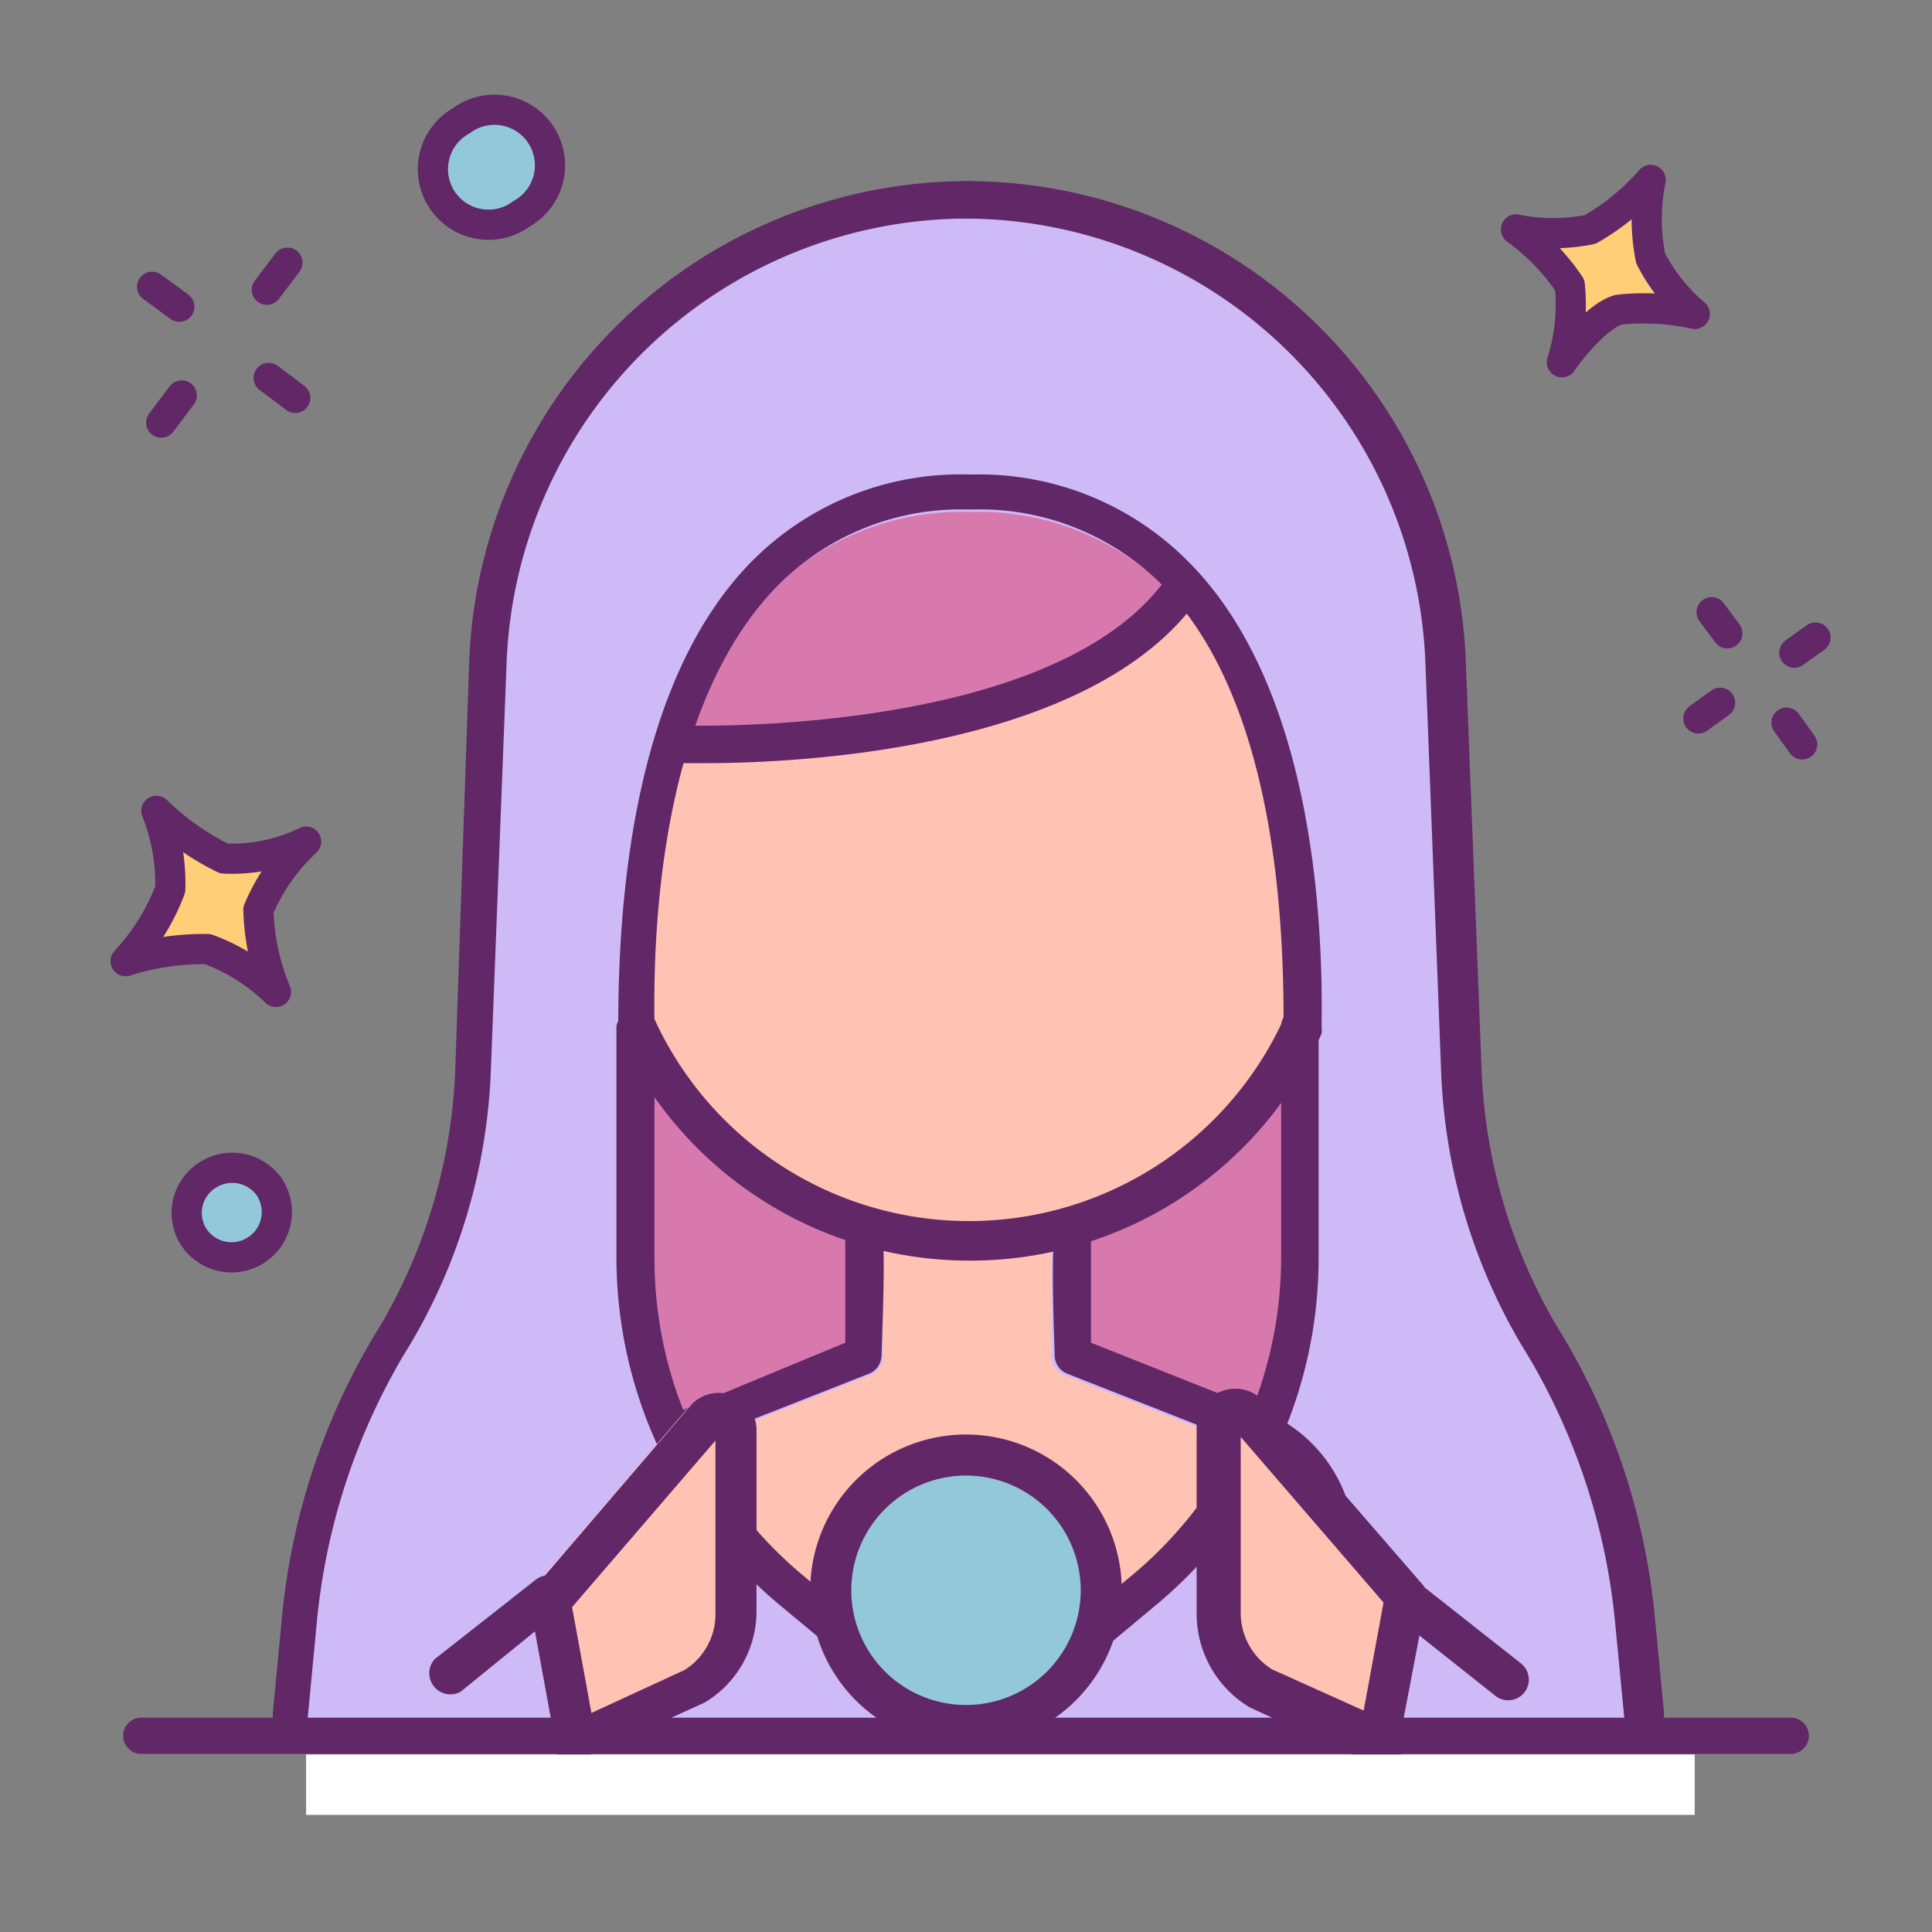 <svg viewBox="0 0 32 32" xmlns="http://www.w3.org/2000/svg"><rect x="0" y="0" width="32" height="32" fill="#808080" stroke="none"/><path d="m4.84 28.57.16-1.57a10.92 10.92 0 0 1 1.46-4.46l.14-.24a9.79 9.79 0 0 0 1.35-4.59l.26-6.87a7.8 7.8 0 0 1 15.6 0l.26 6.87a9.79 9.79 0 0 0 1.35 4.59l.14.24a10.92 10.92 0 0 1 1.44 4.46l.15 1.6a.35.35 0 0 0 .09.17h-22.49a.35.35 0 0 0 .09-.2z" fill="#cebaf7"/><path d="m12.78 9.77a4.47 4.47 0 0 1 3.29-1.29 4.45 4.45 0 0 1 3.25 1.26c-1.78 2.22-6.56 2.38-7.81 2.38h-.1a6.48 6.48 0 0 1 1.37-2.35z" fill="#d779ad"/><path d="m21.36 20.76a7.06 7.06 0 0 1 -.5 2.59l-2.86-1.09c0-.76 0-1.54 0-1.8a7 7 0 0 0 3.4-2.41z" fill="#d779ad"/><path d="m10.8 18a6.6 6.6 0 0 0 3.34 2.5v1.77l-2.83 1.11a7.26 7.26 0 0 1 -.49-2.58z" fill="#d779ad"/><path d="m11.24 12.61h.36c1.41 0 6.1-.19 8.08-2.49 1.45 1.89 1.7 4.87 1.69 6.7a.33.33 0 0 0 -.1.23v.11a5.85 5.85 0 0 1 -10.54-.16 16.65 16.65 0 0 1 .51-4.39z" fill="#ffc2b3"/><path d="m18.76 26.19-2.76 2.32-2.75-2.32a6.89 6.89 0 0 1 -1.77-2.26l2.94-1.16a.31.31 0 0 0 .2-.29c0-.9 0-1.44 0-1.79a5.85 5.85 0 0 0 2.8 0v1.79a.31.31 0 0 0 .2.29l2.86 1.12a7 7 0 0 1 -1.72 2.3z" fill="#ffc2b3"/><path d="m22.14 28.61a.31.31 0 0 1 -.31-.31v-2.66a1.82 1.82 0 0 0 -1.16-1.71l-3-1.18a.33.33 0 0 1 -.2-.28c-.08-2.27 0-2.29.2-2.38a.31.31 0 0 1 .4.18.28.28 0 0 1 0 .22v1.75l2.82 1.12a2.43 2.43 0 0 1 1.55 2.28v2.66a.31.31 0 0 1 -.3.31z" fill="#612767"/><path d="m4.8 28.7a.31.31 0 0 1 -.28-.34l.15-1.57a11.14 11.14 0 0 1 1.5-4.62l.14-.23a9.06 9.06 0 0 0 1.23-4.21l.23-6.73a8.27 8.27 0 0 1 8.28-8 .31.31 0 0 1 0 .62 7.65 7.65 0 0 0 -7.66 7.38l-.26 6.73a9.6 9.6 0 0 1 -1.32 4.51l-.14.23a10.67 10.67 0 0 0 -1.42 4.37l-.15 1.58a.3.3 0 0 1 -.3.28z" fill="#612767"/><path d="m16.05 20.88a6.38 6.38 0 0 1 -5.81-3.76.27.27 0 0 1 0-.12c0-2 .22-5.68 2.21-7.7a4.87 4.87 0 0 1 3.63-1.44 4.87 4.87 0 0 1 3.6 1.44c2 2 2.24 5.69 2.21 7.7a.53.53 0 0 1 0 .12 6.38 6.38 0 0 1 -5.84 3.76zm-5.21-4a5.73 5.73 0 0 0 10.42 0c0-1.92-.21-5.35-2-7.18a4.27 4.27 0 0 0 -3.19-1.26 4.27 4.27 0 0 0 -3.19 1.26c-1.83 1.87-2.07 5.3-2.04 7.22z" fill="#612767"/><path d="m11.31 24a.32.32 0 0 1 -.29-.2.31.31 0 0 1 .18-.4l2.8-1.16c0-.76 0-1.56 0-1.75a.28.28 0 0 1 0-.22.31.31 0 0 1 .4-.18c.24.09.28.11.2 2.38a.33.33 0 0 1 -.2.28l-3 1.18a.27.27 0 0 1 -.09.07z" fill="#612767"/><path d="m27.2 28.7a.3.3 0 0 1 -.3-.28l-.15-1.56a10.67 10.67 0 0 0 -1.42-4.37l-.14-.23a9.6 9.6 0 0 1 -1.32-4.51l-.26-6.75a7.65 7.65 0 0 0 -7.61-7.38.31.31 0 1 1 0-.62 8.27 8.27 0 0 1 8.28 8l.26 6.73a9.06 9.06 0 0 0 1.23 4.21l.14.23a11.14 11.14 0 0 1 1.5 4.62l.15 1.57a.31.31 0 0 1 -.28.34z" fill="#612767"/><path d="m16.05 29a.63.63 0 0 1 -.41-.15l-2.73-2.27a7.49 7.49 0 0 1 -2.7-5.75v-3.83a.32.32 0 0 1 .63 0v3.84a6.82 6.82 0 0 0 2.48 5.27l2.68 2.26 2.74-2.27a6.86 6.86 0 0 0 2.48-5.27v-3.83a.31.31 0 0 1 .62 0v3.84a7.46 7.46 0 0 1 -2.7 5.75l-2.72 2.27a.63.63 0 0 1 -.37.14z" fill="#612767"/><path d="m11.69 12.64h-.39a.31.31 0 0 1 -.3-.32.32.32 0 0 1 .31-.3h.31c1.25 0 6.15-.15 7.74-2.5a.32.32 0 0 1 .43-.08.31.31 0 0 1 .09.43c-1.76 2.57-6.74 2.77-8.19 2.77z" fill="#612767"/><path d="m29.66 29.05h-27.32a.3.3 0 1 1 0-.6h27.32a.3.3 0 1 1 0 .6z" fill="#612767"/><circle cx="16" cy="26.42" fill="#93c8da" r="2.48"/><path d="m16 28.92a2.58 2.58 0 1 1 2.58-2.58 2.59 2.59 0 0 1 -2.58 2.58zm0-4.48a1.9 1.9 0 1 0 1.9 1.9 1.9 1.9 0 0 0 -1.9-1.9z" fill="#612767"/><path d="m23.08 28.86a.33.33 0 0 1 -.29.19.32.32 0 0 1 -.14 0l-1.9-.88a1.71 1.71 0 0 1 -.83-1.46v-2.95a.6.6 0 0 1 .39-.57.62.62 0 0 1 .67.17l2.47 2.89" fill="#ffc2b3"/><path d="m23.45 26.25a.33.33 0 1 1 -.5.42l-2.38-2.77v2.78a1 1 0 0 0 .49.88l1.86.86a.32.32 0 0 1 .16.44" fill="#ffc2b3"/><path d="m22.51 28.75.43-2.34a.35.35 0 0 1 .22-.25.31.31 0 0 1 .33.05l1.7 1.34a.34.34 0 1 1 -.42.54l-1.26-1-.51 2.67" fill="#612767"/><path d="m22.84 29.2a.32.32 0 0 1 -.14 0l-2-.92a1.81 1.81 0 0 1 -.88-1.54v-3.11a.63.63 0 0 1 .42-.59.64.64 0 0 1 .7.18l2.6 3a.35.35 0 0 1 0 .49.34.34 0 0 1 -.48 0l-2.51-2.91v2.92a1.1 1.1 0 0 0 .52.93l2 .9a.35.35 0 0 1 .16.46.33.33 0 0 1 -.39.19z" fill="#612767"/><path d="m9.29 28.77a.31.31 0 0 0 .29.19.31.31 0 0 0 .13 0l1.88-.86a1.69 1.69 0 0 0 .81-1.44v-2.92a.58.58 0 0 0 -.38-.55.59.59 0 0 0 -.66.17l-2.44 2.84" fill="#ffc2b3"/><path d="m8.92 26.2a.33.33 0 0 0 0 .46.32.32 0 0 0 .45 0l2.35-2.73v2.74a1 1 0 0 1 -.48.87l-1.84.84a.32.32 0 0 0 -.15.43" fill="#ffc2b3"/><path d="m9.85 28.67-.42-2.3a.36.36 0 0 0 -.22-.26.36.36 0 0 0 -.33.05l-1.68 1.32a.35.35 0 0 0 .43.54l1.23-1 .48 2.62" fill="#612767"/><path d="m9.52 29.11a.4.4 0 0 0 .15 0l2-.91a1.76 1.76 0 0 0 .86-1.51v-3a.61.61 0 0 0 -.41-.58.62.62 0 0 0 -.69.18l-2.57 3a.34.34 0 0 0 .52.44l2.47-2.87v2.88a1.09 1.09 0 0 1 -.51.92l-1.93.89a.33.33 0 0 0 -.16.45.33.33 0 0 0 .27.11z" fill="#612767"/><path d="m5.07 29.06h23v1h-23z" fill="#fff"/><g stroke="#612767" stroke-linecap="round" stroke-linejoin="round" stroke-width=".5"><path d="m28.07 5.2a3.88 3.88 0 0 0 -1.26-.07c-.42.12-.94.87-.94.87a3.16 3.16 0 0 0 .13-1.28 3.7 3.7 0 0 0 -.89-.92 3.07 3.07 0 0 0 1.23 0 3.84 3.84 0 0 0 1-.82 3.28 3.28 0 0 0 0 1.3 3 3 0 0 0 .73.92z" fill="#ffce77"/><path d="m28.13 11.9.36-.26" fill="#cebaf7"/><path d="m29.72 10.81.35-.25" fill="#cebaf7"/><path d="m28.35 10.14.26.35" fill="#cebaf7"/><path d="m29.59 11.97.26.36" fill="#cebaf7"/><path d="m4.89 6.59-.44-.33" fill="none"/><path d="m2.97 5.08-.45-.33" fill="none"/><path d="m2.67 7 .34-.45" fill="none"/><path d="m4.42 4.8.34-.45" fill="none"/><path d="m7.64 2a.92.92 0 1 1 1 1.54.92.92 0 1 1 -1-1.54z" fill="#93c8da"/><path d="m2.59 13.43a4.34 4.34 0 0 0 1.12.79 2.81 2.81 0 0 0 1.36-.28 3.27 3.27 0 0 0 -.79 1.13 3.8 3.8 0 0 0 .29 1.36 3.19 3.19 0 0 0 -1.13-.71 4.25 4.25 0 0 0 -1.36.2 3.63 3.63 0 0 0 .74-1.19 3.22 3.22 0 0 0 -.23-1.3z" fill="#ffce77"/><path d="m3.46 19.45a.75.75 0 0 1 1 .21.75.75 0 0 1 -1.25.83.74.74 0 0 1 .25-1.04z" fill="#93c8da"/></g><path d="m0 0h32v32h-32z" fill="none"/></svg>